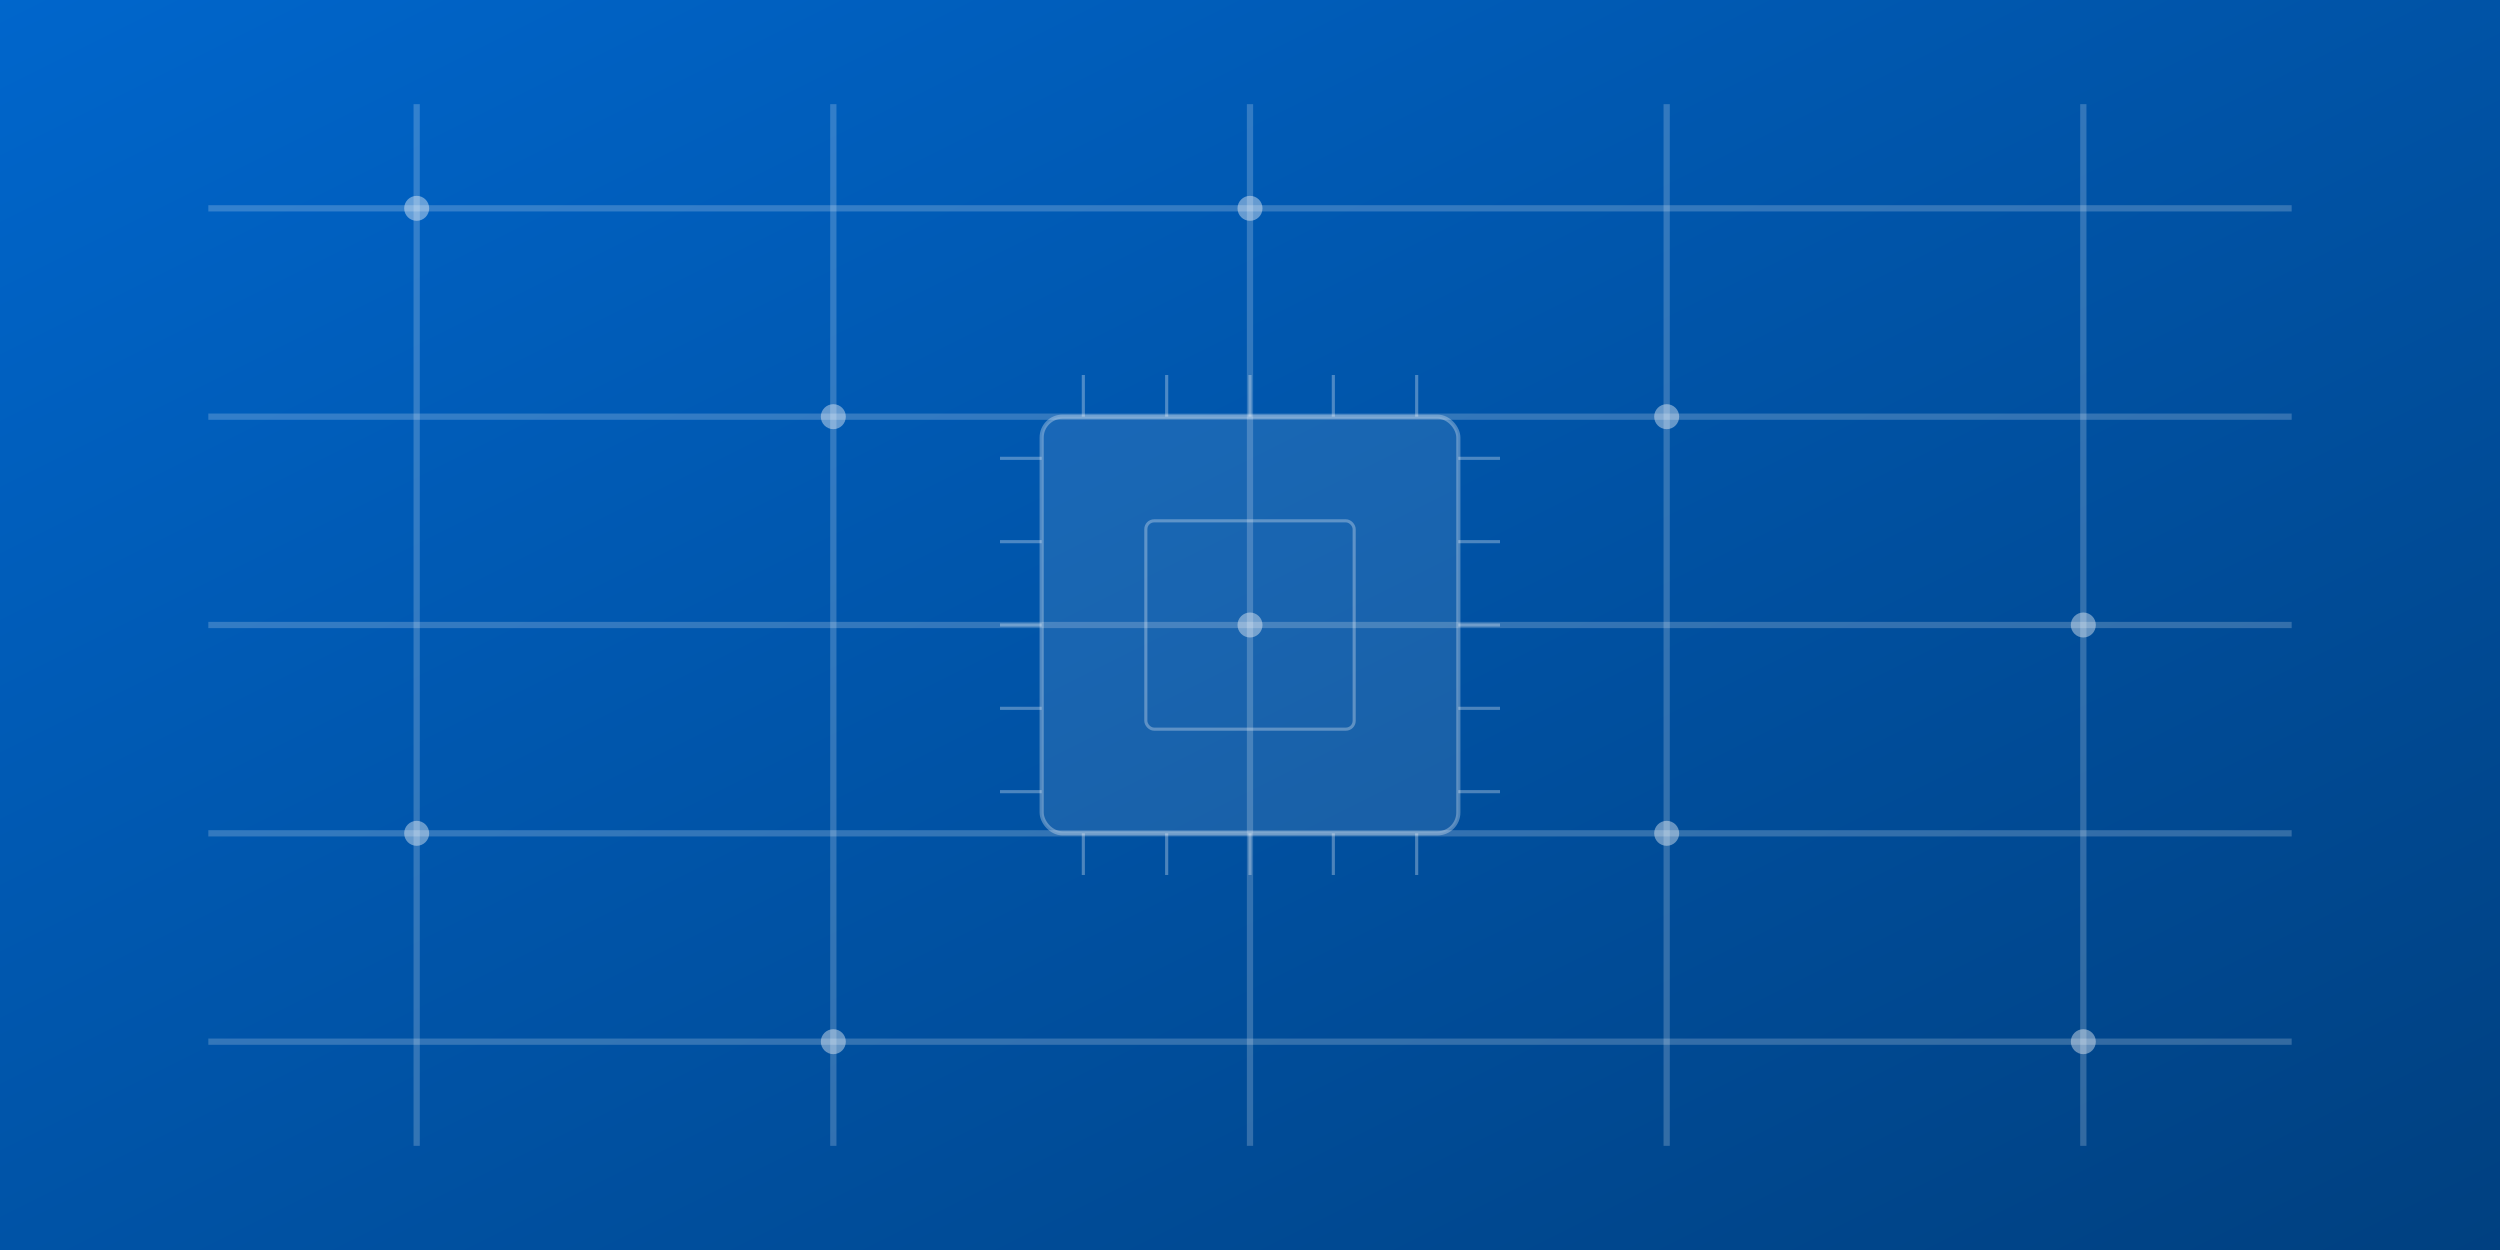 <svg width="600" height="300" viewBox="0 0 600 300" xmlns="http://www.w3.org/2000/svg">
  <rect x="0" y="0" width="600" height="300" fill="#808080" stroke="none"/>
  <style>
    .bg { fill: url(#gradient); }
    .circuit { fill: none; stroke: rgba(255,255,255,0.2); stroke-width: 1.5; }
    .dot { fill: rgba(255,255,255,0.4); }
    .chip { fill: rgba(255,255,255,0.1); stroke: rgba(255,255,255,0.3); stroke-width: 1; }
    .chip-detail { fill: none; stroke: rgba(255,255,255,0.3); stroke-width: 0.75; }
  </style>
  
  <!-- Background gradient -->
  <defs>
    <linearGradient id="gradient" x1="0%" y1="0%" x2="100%" y2="100%">
      <stop offset="0%" style="stop-color:#0066CC;stop-opacity:1" />
      <stop offset="100%" style="stop-color:#004080;stop-opacity:1" />
    </linearGradient>
  </defs>
  
  <!-- Background -->
  <rect class="bg" x="0" y="0" width="600" height="300" />
  
  <!-- Circuit Board Pattern -->
  <g>
    <!-- Horizontal lines -->
    <path class="circuit" d="M50,50 L550,50" />
    <path class="circuit" d="M50,100 L550,100" />
    <path class="circuit" d="M50,150 L550,150" />
    <path class="circuit" d="M50,200 L550,200" />
    <path class="circuit" d="M50,250 L550,250" />
    
    <!-- Vertical lines -->
    <path class="circuit" d="M100,25 L100,275" />
    <path class="circuit" d="M200,25 L200,275" />
    <path class="circuit" d="M300,25 L300,275" />
    <path class="circuit" d="M400,25 L400,275" />
    <path class="circuit" d="M500,25 L500,275" />
    
    <!-- Connection dots -->
    <circle class="dot" cx="100" cy="50" r="3" />
    <circle class="dot" cx="200" cy="100" r="3" />
    <circle class="dot" cx="300" cy="150" r="3" />
    <circle class="dot" cx="400" cy="200" r="3" />
    <circle class="dot" cx="500" cy="250" r="3" />
    <circle class="dot" cx="100" cy="200" r="3" />
    <circle class="dot" cx="200" cy="250" r="3" />
    <circle class="dot" cx="300" cy="50" r="3" />
    <circle class="dot" cx="400" cy="100" r="3" />
    <circle class="dot" cx="500" cy="150" r="3" />
  </g>
  
  <!-- CPU Chip -->
  <g transform="translate(250, 100)">
    <rect class="chip" x="0" y="0" width="100" height="100" rx="5" />
    <line class="chip-detail" x1="10" y1="0" x2="10" y2="-10" />
    <line class="chip-detail" x1="30" y1="0" x2="30" y2="-10" />
    <line class="chip-detail" x1="50" y1="0" x2="50" y2="-10" />
    <line class="chip-detail" x1="70" y1="0" x2="70" y2="-10" />
    <line class="chip-detail" x1="90" y1="0" x2="90" y2="-10" />
    
    <line class="chip-detail" x1="0" y1="10" x2="-10" y2="10" />
    <line class="chip-detail" x1="0" y1="30" x2="-10" y2="30" />
    <line class="chip-detail" x1="0" y1="50" x2="-10" y2="50" />
    <line class="chip-detail" x1="0" y1="70" x2="-10" y2="70" />
    <line class="chip-detail" x1="0" y1="90" x2="-10" y2="90" />
    
    <line class="chip-detail" x1="10" y1="100" x2="10" y2="110" />
    <line class="chip-detail" x1="30" y1="100" x2="30" y2="110" />
    <line class="chip-detail" x1="50" y1="100" x2="50" y2="110" />
    <line class="chip-detail" x1="70" y1="100" x2="70" y2="110" />
    <line class="chip-detail" x1="90" y1="100" x2="90" y2="110" />
    
    <line class="chip-detail" x1="100" y1="10" x2="110" y2="10" />
    <line class="chip-detail" x1="100" y1="30" x2="110" y2="30" />
    <line class="chip-detail" x1="100" y1="50" x2="110" y2="50" />
    <line class="chip-detail" x1="100" y1="70" x2="110" y2="70" />
    <line class="chip-detail" x1="100" y1="90" x2="110" y2="90" />
    
    <rect class="chip-detail" x="25" y="25" width="50" height="50" rx="2" />
  </g>
</svg>

